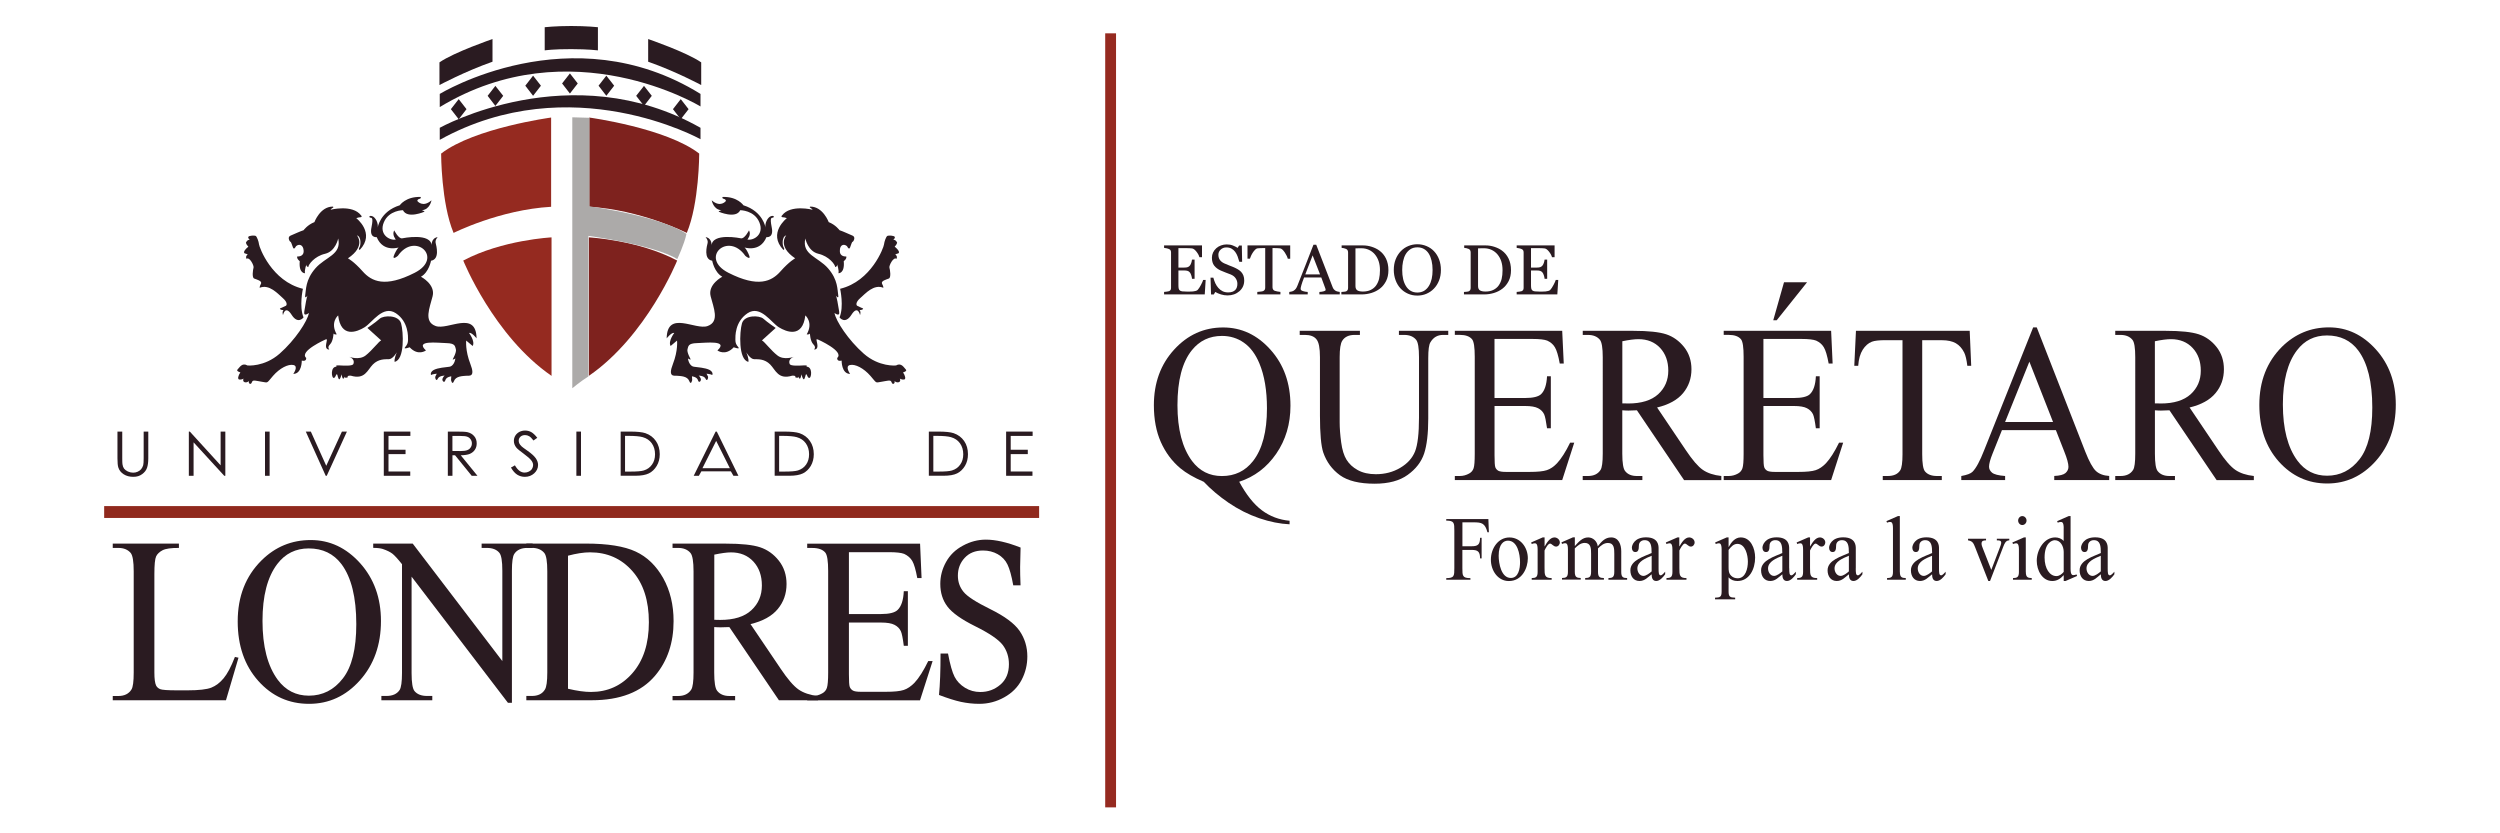 <?xml version="1.0" encoding="utf-8"?>
<!-- Generator: Adobe Illustrator 28.1.0, SVG Export Plug-In . SVG Version: 6.00 Build 0)  -->
<svg version="1.1" id="Layer_1" xmlns="http://www.w3.org/2000/svg" xmlns:xlink="http://www.w3.org/1999/xlink" x="0px" y="0px"
	 viewBox="0 0 600 200" style="enable-background:new 0 0 600 200;" xml:space="preserve">
<style type="text/css">
	.st0{fill:#952A20;}
	.st1{fill:#7E221E;}
	.st2{fill:#ACAAA9;}
	.st3{fill:#2A1B21;}
	.st4{fill:#90291D;}
</style>
<g>
	<g>
		<path class="st0" d="M105.87,36.86c0,0,0,11.94,2.99,19.04c0,0,11.04-5.56,23.41-6.27V28.21
			C132.27,28.21,113.82,30.71,105.87,36.86z"/>
		<path class="st0" d="M111.18,62.53c0,0,7.28,18.1,21.19,27.68V56.97C132.37,56.97,120.56,57.56,111.18,62.53z"/>
		<path class="st1" d="M167.81,36.86c0,0,0,11.94-2.98,19.04c0,0-11.04-5.56-23.41-6.27V28.21
			C141.42,28.21,159.86,30.71,167.81,36.86z"/>
		<path class="st1" d="M162.52,62.53c0,0-7.29,18.1-21.2,27.68V56.97C141.31,56.97,153.13,57.56,162.52,62.53z"/>
		<path class="st2" d="M137.35,28.15v65.03c0,0,1.99-1.66,3.87-2.84V56.61c0,0,15.68,2.12,21.32,5.57c0,0,1.66-3.45,2.21-6.04
			c0,0-4.53-3.78-23.29-6.63V28.27L137.35,28.15z"/>
		<path class="st3" d="M105.47,14.97v5.44c0,0,6.04-3.24,12.73-5.6V9.37C118.2,9.37,109,12.52,105.47,14.97z"/>
		<path class="st3" d="M168.29,14.97v5.44c0,0-6.03-3.24-12.73-5.6V9.37C155.56,9.37,164.76,12.52,168.29,14.97z"/>
		<path class="st3" d="M143.5,12.09c0,0-2.22-0.29-6.4-0.3c-4.18-0.02-6.37,0.3-6.37,0.3V6.53c0,0,2.6-0.29,6.37-0.29
			c3.76,0,6.4,0.29,6.4,0.29V12.09z"/>
		<path class="st3" d="M105.54,25.7v-3.16c0,0,31.51-19.25,62.58,0v3.01C168.12,25.54,137.05,6.61,105.54,25.7z"/>
		<path class="st3" d="M105.54,33.56v-2.89c0,0,31.51-17.57,62.58,0v2.74C168.12,33.41,137.05,16.11,105.54,33.56z"/>
		<polygon class="st3" points="118.89,20.61 117.03,23 118.89,25.42 120.77,23 		"/>
		<polygon class="st3" points="127.94,18.16 126.07,20.57 127.94,22.99 129.82,20.57 		"/>
		<polygon class="st3" points="136.78,17.62 134.9,20.03 136.78,22.45 138.66,20.03 		"/>
		<polygon class="st3" points="110.09,23.79 108.21,26.2 110.09,28.62 111.96,26.2 		"/>
		<polygon class="st3" points="154.56,20.61 156.43,23 154.56,25.42 152.68,23 		"/>
		<polygon class="st3" points="145.52,18.16 147.4,20.57 145.52,22.99 143.65,20.57 		"/>
		<polygon class="st3" points="163.38,23.79 165.26,26.2 163.38,28.62 161.51,26.2 		"/>
		<g>
			<path class="st3" d="M28.22,103.58h1.12v6.4c0,0.77,0.02,1.24,0.05,1.42c0.05,0.42,0.18,0.77,0.38,1.06
				c0.2,0.26,0.51,0.5,0.92,0.7c0.43,0.19,0.85,0.28,1.27,0.28c0.37,0,0.73-0.07,1.06-0.22c0.34-0.15,0.62-0.35,0.85-0.61
				c0.22-0.28,0.39-0.59,0.5-0.97c0.07-0.27,0.11-0.82,0.11-1.66v-6.4h1.11v6.4c0,0.94-0.1,1.71-0.3,2.29
				c-0.2,0.59-0.58,1.09-1.17,1.52c-0.58,0.44-1.28,0.65-2.12,0.65c-0.9,0-1.67-0.2-2.31-0.61c-0.64-0.41-1.08-0.95-1.29-1.63
				c-0.14-0.41-0.21-1.15-0.21-2.23V103.58z"/>
			<path class="st3" d="M45.32,114.19v-10.61h0.24l7.39,8.1v-8.1h1.13v10.61h-0.26l-7.36-8.03v8.03H45.32z"/>
			<path class="st3" d="M63.6,103.58h1.11v10.61H63.6V103.58z"/>
			<path class="st3" d="M73.39,103.58h1.21l3.7,8.21l3.76-8.21h1.2l-4.84,10.61h-0.25L73.39,103.58z"/>
			<path class="st3" d="M92.11,103.58h6.38v1.04h-5.25v3.32h4.09v1.05h-4.09v4.17h5.22v1.03h-6.35V103.58z"/>
			<path class="st3" d="M107.46,103.58h2.21c1.23,0,2.07,0.04,2.51,0.14c0.67,0.16,1.2,0.46,1.61,0.94
				c0.41,0.46,0.62,1.05,0.62,1.75c0,0.57-0.13,1.08-0.43,1.52c-0.27,0.43-0.69,0.76-1.22,1c-0.52,0.21-1.25,0.32-2.18,0.34
				l4.01,4.92h-1.38l-3.99-4.92h-0.63v4.92h-1.11V103.58z M108.58,104.62v3.61l1.9,0.02c0.74,0,1.29-0.07,1.65-0.21
				c0.35-0.13,0.63-0.34,0.82-0.64c0.21-0.3,0.3-0.62,0.3-1c0-0.35-0.1-0.67-0.3-0.96c-0.2-0.29-0.46-0.5-0.79-0.62
				c-0.33-0.13-0.87-0.19-1.64-0.19H108.58z"/>
			<path class="st3" d="M122.63,112.21l0.95-0.53c0.67,1.16,1.43,1.74,2.32,1.74c0.37,0,0.72-0.08,1.05-0.25
				c0.32-0.16,0.58-0.39,0.74-0.66c0.17-0.29,0.26-0.57,0.26-0.89c0-0.35-0.13-0.7-0.38-1.05c-0.35-0.47-0.99-1.03-1.91-1.7
				c-0.93-0.67-1.5-1.15-1.74-1.45c-0.4-0.49-0.59-1.03-0.59-1.61c0-0.46,0.12-0.88,0.35-1.26c0.24-0.38,0.57-0.68,0.98-0.9
				c0.42-0.21,0.88-0.32,1.37-0.32c0.53,0,1.01,0.12,1.47,0.37c0.45,0.25,0.93,0.71,1.45,1.37l-0.91,0.65
				c-0.41-0.54-0.77-0.88-1.06-1.04c-0.29-0.17-0.62-0.26-0.97-0.26c-0.44,0-0.81,0.13-1.09,0.38c-0.28,0.26-0.43,0.59-0.43,0.96
				c0,0.23,0.05,0.44,0.15,0.67c0.11,0.22,0.29,0.45,0.56,0.71c0.14,0.14,0.62,0.49,1.43,1.06c0.96,0.67,1.61,1.28,1.98,1.81
				c0.35,0.52,0.53,1.05,0.53,1.58c0,0.77-0.32,1.44-0.92,2c-0.62,0.56-1.37,0.85-2.24,0.85c-0.67,0-1.28-0.17-1.83-0.51
				C123.6,113.59,123.09,113.02,122.63,112.21z"/>
			<path class="st3" d="M138.33,103.58h1.11v10.61h-1.11V103.58z"/>
			<path class="st3" d="M148.96,114.19v-10.61h2.31c1.66,0,2.87,0.13,3.62,0.38c1.08,0.37,1.92,1,2.53,1.89
				c0.61,0.88,0.92,1.94,0.92,3.16c0,1.06-0.24,2-0.73,2.81c-0.48,0.8-1.1,1.4-1.88,1.79c-0.77,0.38-1.85,0.57-3.23,0.57H148.96z
				 M150.02,113.18h1.29c1.53,0,2.61-0.09,3.2-0.27c0.85-0.26,1.5-0.73,1.98-1.42c0.48-0.67,0.72-1.49,0.72-2.47
				c0-1.01-0.26-1.89-0.78-2.62c-0.51-0.72-1.24-1.22-2.17-1.48c-0.7-0.2-1.85-0.31-3.45-0.31h-0.8V113.18z"/>
			<path class="st3" d="M172.03,103.58l5.19,10.61h-1.2l-0.61-1.07h-7.08l-0.6,1.07h-1.24l5.26-10.61H172.03z M171.88,105.81
				l-3.29,6.55h6.57L171.88,105.81z"/>
			<path class="st3" d="M185.92,114.19v-10.61h2.32c1.65,0,2.87,0.13,3.63,0.38c1.07,0.37,1.92,1,2.52,1.89
				c0.61,0.88,0.92,1.94,0.92,3.16c0,1.06-0.25,2-0.72,2.81c-0.48,0.8-1.11,1.4-1.88,1.79c-0.78,0.38-1.85,0.57-3.24,0.57H185.92z
				 M186.99,113.18h1.28c1.54,0,2.61-0.09,3.22-0.27c0.83-0.26,1.5-0.73,1.98-1.42c0.47-0.67,0.71-1.49,0.71-2.47
				c0-1.01-0.26-1.89-0.78-2.62c-0.52-0.72-1.24-1.22-2.18-1.48c-0.69-0.2-1.84-0.31-3.45-0.31h-0.78V113.18z"/>
			<path class="st3" d="M222.92,114.19v-10.61h2.31c1.67,0,2.88,0.13,3.64,0.38c1.07,0.37,1.92,1,2.53,1.89
				c0.61,0.88,0.91,1.94,0.91,3.16c0,1.06-0.24,2-0.72,2.81c-0.49,0.8-1.1,1.4-1.88,1.79c-0.77,0.38-1.84,0.57-3.24,0.57H222.92z
				 M223.99,113.18h1.29c1.54,0,2.6-0.09,3.2-0.27c0.85-0.26,1.5-0.73,1.98-1.42c0.48-0.67,0.72-1.49,0.72-2.47
				c0-1.01-0.26-1.89-0.78-2.62c-0.52-0.72-1.24-1.22-2.17-1.48c-0.69-0.2-1.85-0.31-3.45-0.31h-0.78V113.18z"/>
			<path class="st3" d="M241.46,103.58h6.37v1.04h-5.26v3.32h4.1v1.05h-4.1v4.17h5.22v1.03h-6.32V103.58z"/>
		</g>
		<g>
			<g>
				<path class="st3" d="M56.38,157.66l0.86,0.19l-3.01,10.22H27.06v-1.03h1.32c1.47,0,2.53-0.52,3.17-1.56
					c0.36-0.57,0.54-1.93,0.54-4.07v-24.29c0-2.34-0.24-3.81-0.72-4.4c-0.67-0.81-1.66-1.22-2.99-1.22h-1.32v-1.03h15.88v1.03
					c-1.87-0.01-3.18,0.17-3.93,0.56c-0.74,0.39-1.26,0.88-1.54,1.47c-0.28,0.59-0.42,2.02-0.42,4.24v23.6
					c0,1.54,0.14,2.59,0.42,3.17c0.2,0.38,0.52,0.66,0.96,0.85c0.43,0.19,1.78,0.29,4.04,0.29h2.55c2.7,0,4.59-0.22,5.68-0.64
					c1.1-0.43,2.08-1.18,2.97-2.25C54.58,161.7,55.48,159.99,56.38,157.66z"/>
				<path class="st3" d="M74.58,129.61c4.57,0,8.51,1.85,11.85,5.55c3.33,3.72,5,8.34,5,13.88c0,5.71-1.68,10.45-5.04,14.23
					c-3.37,3.77-7.44,5.65-12.22,5.65c-4.84,0-8.9-1.83-12.18-5.5c-3.29-3.69-4.94-8.45-4.94-14.28c0-5.98,1.9-10.85,5.7-14.63
					C66.05,131.24,69.99,129.61,74.58,129.61z M74.1,131.62c-3.14,0-5.66,1.25-7.56,3.75c-2.36,3.11-3.54,7.66-3.54,13.64
					c0,6.12,1.22,10.85,3.68,14.17c1.88,2.51,4.36,3.78,7.45,3.78c3.29,0,6.02-1.37,8.16-4.14c2.15-2.75,3.22-7.09,3.22-13.03
					c0-6.43-1.19-11.22-3.55-14.39C80.05,132.88,77.44,131.62,74.1,131.62z"/>
				<path class="st3" d="M89.58,130.46h9.47l21.51,28.2v-21.69c0-2.3-0.24-3.74-0.72-4.3c-0.63-0.77-1.64-1.17-3.02-1.17h-1.23
					v-1.03h12.24v1.03h-1.24c-1.49,0-2.54,0.48-3.17,1.45c-0.37,0.58-0.56,1.92-0.56,4.02v31.71h-0.95l-23.13-30.28v23.15
					c0,2.31,0.24,3.75,0.71,4.32c0.64,0.77,1.66,1.16,3.01,1.16h1.25v1.03H91.53v-1.03h1.2c1.51,0,2.56-0.49,3.19-1.45
					c0.36-0.59,0.56-1.93,0.56-4.04v-26.13c-1.01-1.28-1.79-2.12-2.31-2.53c-0.53-0.4-1.3-0.79-2.32-1.13
					c-0.5-0.16-1.25-0.26-2.28-0.26V130.46z"/>
				<path class="st3" d="M126.32,168.06v-1.03h1.32c1.48,0,2.52-0.51,3.14-1.54c0.38-0.59,0.57-1.97,0.57-4.09v-24.29
					c0-2.34-0.24-3.81-0.72-4.4c-0.67-0.81-1.67-1.22-2.99-1.22h-1.32v-1.03h14.29c5.23,0,9.22,0.64,11.96,1.92
					c2.74,1.27,4.92,3.4,6.6,6.37c1.66,2.98,2.49,6.42,2.49,10.31c0,5.23-1.47,9.6-4.45,13.12c-3.32,3.92-8.4,5.88-15.2,5.88H126.32
					z M136.32,165.3c2.19,0.52,4.01,0.77,5.5,0.77c4.01,0,7.32-1.5,9.95-4.5c2.64-3.02,3.96-7.09,3.96-12.24
					c0-5.19-1.32-9.28-3.96-12.27c-2.64-3-6.03-4.5-10.16-4.5c-1.53,0-3.31,0.28-5.29,0.81V165.3z"/>
				<path class="st3" d="M196.33,168.06h-9.39l-11.9-17.56c-0.86,0.02-1.57,0.06-2.12,0.06c-0.22,0-0.46-0.01-0.72-0.02
					c-0.25-0.01-0.52-0.03-0.79-0.04v10.91c0,2.36,0.24,3.83,0.72,4.4c0.65,0.82,1.63,1.23,2.93,1.23h1.37v1.03h-15.02v-1.03h1.32
					c1.47,0,2.54-0.52,3.18-1.56c0.35-0.57,0.54-1.93,0.54-4.07v-24.29c0-2.35-0.25-3.83-0.73-4.4c-0.67-0.81-1.67-1.22-2.99-1.22
					h-1.32v-1.03h12.78c3.72,0,6.47,0.29,8.25,0.88c1.76,0.59,3.26,1.66,4.49,3.22c1.23,1.57,1.84,3.43,1.84,5.59
					c0,2.31-0.7,4.32-2.11,6.01c-1.41,1.7-3.59,2.91-6.54,3.61l7.27,10.76c1.66,2.47,3.08,4.12,4.28,4.95
					c1.19,0.82,2.74,1.33,4.66,1.56V168.06z M171.42,148.75c0.32,0,0.61,0.02,0.85,0.02c0.24,0.01,0.43,0.01,0.58,0.01
					c3.31,0,5.8-0.77,7.48-2.33c1.68-1.55,2.52-3.54,2.52-5.94c0-2.35-0.68-4.26-2.02-5.72c-1.36-1.48-3.16-2.22-5.39-2.22
					c-0.99,0-2.33,0.19-4.01,0.54V148.75z"/>
				<path class="st3" d="M203.74,132.51v14.86h7.69c1.99,0,3.33-0.33,3.99-0.98c0.9-0.85,1.39-2.35,1.49-4.51h0.98v13.11h-0.98
					c-0.23-1.82-0.47-3-0.71-3.51c-0.3-0.64-0.81-1.16-1.52-1.52c-0.71-0.37-1.79-0.55-3.25-0.55h-7.69v12.4
					c0,1.66,0.06,2.69,0.2,3.04c0.14,0.36,0.38,0.65,0.72,0.86c0.35,0.22,1.01,0.32,1.97,0.32h5.96c1.98,0,3.42-0.14,4.31-0.44
					c0.9-0.29,1.77-0.89,2.6-1.75c1.07-1.15,2.16-2.88,3.28-5.19h1.05l-3.03,9.43h-27.07v-1.03h1.24c0.83,0,1.62-0.22,2.36-0.64
					c0.56-0.3,0.94-0.75,1.13-1.34c0.2-0.6,0.3-1.81,0.3-3.65v-24.39c0-2.38-0.23-3.85-0.69-4.41c-0.61-0.73-1.65-1.11-3.1-1.11
					h-1.24v-1.03h27.09l0.36,8.26h-1.03c-0.37-1.99-0.76-3.36-1.2-4.11c-0.44-0.74-1.09-1.3-1.95-1.7
					c-0.69-0.27-1.91-0.41-3.64-0.41H203.74z"/>
			</g>
			<g>
				<path class="st3" d="M244.93,140.48h-1.75c-0.41-2.29-0.87-3.94-1.38-4.99c-0.51-1.06-1.29-1.87-2.34-2.48
					c-1.05-0.59-2.23-0.89-3.53-0.89c-1.84,0-3.31,0.58-4.4,1.76c-1.09,1.17-1.64,2.59-1.64,4.27c0,1.48,0.44,2.76,1.34,3.87
					c0.87,1.11,3.03,2.5,6.47,4.19c3.44,1.7,5.78,3.43,7.02,5.23c1.23,1.81,1.84,3.84,1.84,6.1c0,2.02-0.46,3.9-1.38,5.65
					c-0.92,1.75-2.31,3.14-4.17,4.17c-1.86,1.04-3.85,1.56-5.98,1.56c-1.47,0-2.93-0.16-4.4-0.47c-1.46-0.32-3.21-0.88-5.27-1.66
					c0.24-2.49,0.37-5.82,0.37-9.95h1.79c0.5,2.67,1.03,4.52,1.58,5.59c0.55,1.06,1.39,1.95,2.5,2.63c1.11,0.68,2.33,1.02,3.67,1.02
					c1.83,0,3.43-0.58,4.81-1.76c1.38-1.18,2.06-2.82,2.06-4.93c0-1.72-0.49-3.26-1.48-4.59c-1.01-1.31-3.19-2.8-6.55-4.47
					c-3.36-1.66-5.6-3.25-6.75-4.79c-1.13-1.5-1.69-3.31-1.69-5.4c0-1.85,0.45-3.58,1.37-5.24c0.92-1.67,2.26-2.99,4.05-3.94
					c1.77-0.97,3.61-1.45,5.52-1.45c2.31,0,5.08,0.62,8.33,1.9c-0.08,2.59-0.11,4.15-0.11,4.68
					C244.82,137.18,244.86,138.63,244.93,140.48z"/>
			</g>
		</g>
		<rect x="25" y="121.46" class="st4" width="224.39" height="2.85"/>
		<g>
			<path class="st3" d="M59.93,57.56c0,0-0.48-0.4-0.33-0.71c0.15-0.32,1.47-0.39,1.76-0.24c0.29,0.16,0.74,1.34,0.81,2.06
				c0.08,0.7,3.02,8.83,10.53,10.64c0,0-0.95,4.26,0.15,6.87c0,0-1.33,1.8-2.87-0.64c-1.55-2.44-2.06,0.08-2.06,0.08
				s-0.29-0.86,0.15-1.19c0,0-0.89,0.01-0.89-0.39c0,0,1.1-0.47,1.41-0.64c0.29-0.15,0.44-0.86-0.74-1.88
				c-1.18-1.03-3.25-3.4-5.53-2.45c0,0-0.07-0.24,0.3-0.95c0.38-0.71-1.03-1.03-1.62-1.27c-0.58-0.23-0.29-2.13-0.15-2.61
				c0.15-0.47-0.95-2.68-1.69-2.12c0,0-0.36-0.63,0.3-1.03c0,0-0.44-0.25-0.66-0.25c0,0-0.88-0.23,0.81-1.65
				c0,0-0.52-0.48-0.59-0.94C59.01,58.27,59.31,57.48,59.93,57.56z"/>
			<path class="st3" d="M88.17,78.71c0,0,1.98-1.34,2.94-2.21c0.96-0.86,4.56-0.95,5.15,1.11c0.59,2.05,0.89,8.76-1.55,9.23
				c0,0-0.21-0.55,0.53-2.29c0,0-0.95,1.66-1.92,1.66c-0.95,0-2.5-0.08-3.83,1.26c-1.32,1.34-1.91,3.72-5.3,2.69
				c0,0-0.96-0.09-0.73,0.39c0,0-0.74,0.32-0.74-0.16c0,0-0.44,1.42-0.73-0.55c0,0-0.45,1.73-0.74,1.03
				c-0.3-0.71-0.23-1.03-0.44-1.03c-0.24,0-0.24,0.86-0.75,0.86c-0.5,0-0.81-2.76,0.75-2.69c0,0-0.59-0.39,0.66-0.31
				c1.25,0.08,3.1,0.15,3.32-0.31c0.22-0.48,0.22-1.27-0.95-1.74c0,0,2.35,0.87,3.89-0.32c1.54-1.18,3.17-3.39,3.75-3.63
				L88.17,78.71z"/>
			<path class="st3" d="M71.03,59.1c0,0-0.44,1.01-0.72,0.29c-0.28-0.7-0.44-1.36-0.6-1.36s-0.83-1.11,0-1.47
				c0.82-0.35,2.37-1.06,3.15-1.31c0,0,0.94-1.3,2.6-1.94c0,0,1.37-3.73,4.41-3.73c0,0,0.34,0.11,0,0.29
				c-0.33,0.17-0.55,0.47-0.55,0.47s5.31-1.36,7.34,1.36c0,0,0.55,0.47-0.5,0.47l-0.66,0.18c0,0,4.69,3.6,0.83,7.64
				c0,0-0.39-0.12-0.06-0.61c0.33-0.47,0.49-2.59-0.61-2.89c0,0,2.27,2.54-2.16,5.51c0,0,1.39,0.7,3.54,3.13
				c2.16,2.43,5.36,3.96,12.47,0.35c7.13-3.61,0.06-9.99-4.02-4.08c0,0-1.66,1.41-0.78-0.48c0.9-1.89,1.22-1.6,1.22-1.6
				s-3.92,1.48-5.52-2.41c0,0-1.82,0.29-1.25-2.36c0.54-2.67-0.07-2.19-0.34-2.32c-0.27-0.11-0.27-0.59,0.5-0.35
				c0.77,0.23,1.54,1.66,1.32,2.77c0,0,0.55-3.9,5.3-5.38c0,0,1.44-2.12,4.98-2c0,0,0.32,0.29-0.28,0.47
				c-0.61,0.17-0.45,0.53-0.45,0.53s1.27,1.65,3.37-0.19c0,0-0.38,2.25-2.32,2.37c0,0,0.61,0.17,0.66,0.35c0,0-4.13,1.83-5.19-0.35
				c0,0-3.37,0-4.58,2.9c-1.22,2.89,1.33,4.44,2.87,4.14c0,0-0.99-1.12-0.39-2.2c0,0,1.05,2.09,1.93,1.91c0,0,7.07-1.48,7.07,1.88
				c0,0-0.28-1.88,1.44-2.18c0,0-0.67,0.7-0.49,1.41c0.17,0.71,1.05,3.91-1.11,4.27c0,0-0.5,2.77-2.42,3.84c0,0,3.53,1.82,2.8,4.67
				c-0.71,2.84-2.2,6.1,0.73,7.16c2.92,1.07,9.71-3.9,9.82,2.96c0,0-1.15-1.49-1.82-1.31c0,0,1.54,2.02,0.88,3.14
				c0,0-1.32-1.12-1.55-1.3c0,0-0.27,2.35,1,5.62c1.27,3.25-0.28,2.77-1.05,2.83c-0.77,0.07-2.43,0.07-2.87,1.24
				c-0.45,1.19-0.72-0.23-0.72-0.23l0.06-0.88c0,0-1.22,0.12-1.43,0.95c-0.23,0.82-0.88,0.11-0.67-0.41c0.22-0.53,0.5-0.71,0.5-0.71
				s-1.33,0-1.66,0.77c-0.32,0.77-0.72-0.23-0.55-0.59c0.17-0.35,0.33-0.64,0.33-0.64s-1.11,0.11-1.27,0.29
				c-0.17,0.17-0.44-0.65,0.55-1.19c1-0.53,2.92-0.65,3.76-0.77c0.82-0.11,1.32-1.12,1.43-2c0,0-0.44,0.35-0.66,0.23
				c0,0,0.99-1.72,0.77-2.43c-0.22-0.71-0.11-1.42-2.26-1.47c-2.16-0.06-7.67-0.77-4.92,1.76c0,0-1.87,1.43-3.91-0.76
				c0,0-1.6,0.59-1.1,0c0.49-0.59,0.71-1,0.71-1.78c0-0.77,0.16-4.32-2.92-6.39c-3.1-2.06-5.68,2.26-7.51,3.37
				c-1.82,1.13-5.69,2.67-6.34-2.85c0,0-2,1.66-0.34,4.56c0,0-0.61,0.11-0.77-0.23c0,0-0.06,1.83-0.83,2.61
				c-0.78,0.77-0.17,1.24-0.17,1.24s-1.05,0.17-0.77-1.3c0.27-1.47,0.27-1.06-0.11-1.12c0,0-6.46,2.85-4.69,4.44
				c0,0,0.17,0.94-1.05,0.65c0,0,0.05,3.19-2.04,3.19c0,0,1.32-1.83,0.05-2.13c-1.27-0.29-3.32,0.77-4.91,2.6
				c-1.6,1.84-1.1,1.67-2.66,1.42c-1.54-0.23-2.2-0.58-2.42,0.12c-0.22,0.71-0.89,0.35-0.72-0.3c0,0-0.39,0.43-0.94,0.3
				c-0.55-0.12-0.45-0.7-0.34-0.88c0,0-0.43,0.29-0.98,0.23c-0.56-0.05-0.28-1.01,0.22-1.72c0,0-1.1-0.29-0.67-0.71
				c0.45-0.41,1.05-1.72,2.38-0.95c0,0,4.02,0.41,7.72-2.84c3.7-3.25,6.69-7.81,7.02-9.77c0,0-1.38,1.12-1.1-0.41
				c0.27-1.54,0.54-3.55,0.82-3.79c0,0-0.82,1.07-0.6-0.11c0.22-1.18,0-3.6,2.43-6.39c2.43-2.79,6.36-3.25,5.48-7.17
				c0,0-0.62,3.09-3.15,3.67c-2.54,0.59-4.03,2.6-4.03,3.2c0,0-0.61-0.17-0.44-0.71c0,0-0.54,1.54-0.34,2.18c0,0-1.54,0.12-1.27-2.9
				c0,0-0.76-0.53-0.61-1.13c0,0,1.61,0.18,1.55-1.36C72.8,58.69,71.75,58.45,71.03,59.1z"/>
		</g>
		<g>
			<path class="st3" d="M214.4,57.56c0,0,0.48-0.4,0.34-0.71c-0.15-0.32-1.48-0.39-1.77-0.24c-0.3,0.16-0.73,1.34-0.81,2.06
				c-0.06,0.7-3.02,8.83-10.53,10.64c0,0,0.96,4.26-0.14,6.87c0,0,1.32,1.8,2.86-0.64c1.55-2.44,2.06,0.08,2.06,0.08
				s0.3-0.86-0.15-1.19c0,0,0.89,0.01,0.89-0.39c0,0-1.1-0.47-1.4-0.64c-0.29-0.15-0.44-0.86,0.73-1.88
				c1.18-1.03,3.24-3.4,5.52-2.45c0,0,0.08-0.24-0.3-0.95c-0.36-0.71,1.03-1.03,1.62-1.27c0.59-0.23,0.29-2.13,0.14-2.61
				c-0.14-0.47,0.96-2.68,1.7-2.12c0,0,0.36-0.63-0.3-1.03c0,0,0.45-0.25,0.66-0.25c0,0,0.9-0.23-0.8-1.65c0,0,0.51-0.48,0.59-0.94
				C215.33,58.27,215.02,57.48,214.4,57.56z"/>
			<path class="st3" d="M186.16,78.71c0,0-1.97-1.34-2.94-2.21c-0.96-0.86-4.57-0.95-5.15,1.11c-0.59,2.05-0.89,8.76,1.54,9.23
				c0,0,0.23-0.55-0.51-2.29c0,0,0.96,1.66,1.91,1.66c0.96,0,2.5-0.08,3.83,1.26c1.32,1.34,1.91,3.72,5.29,2.69
				c0,0,0.96-0.09,0.74,0.39c0,0,0.74,0.32,0.74-0.16c0,0,0.43,1.42,0.73-0.55c0,0,0.44,1.73,0.74,1.03
				c0.3-0.71,0.22-1.03,0.44-1.03c0.21,0,0.21,0.86,0.73,0.86c0.52,0,0.82-2.76-0.73-2.69c0,0,0.59-0.39-0.66-0.31
				c-1.25,0.08-3.1,0.15-3.32-0.31c-0.22-0.48-0.22-1.27,0.96-1.74c0,0-2.35,0.87-3.89-0.32c-1.56-1.18-3.17-3.39-3.75-3.63
				L186.16,78.71z"/>
			<path class="st3" d="M203.3,59.1c0,0,0.44,1.01,0.72,0.29c0.27-0.7,0.44-1.36,0.61-1.36c0.16,0,0.83-1.11,0-1.47
				c-0.83-0.35-2.37-1.06-3.14-1.31c0,0-0.94-1.3-2.6-1.94c0,0-1.37-3.73-4.41-3.73c0,0-0.34,0.11,0,0.29
				c0.33,0.17,0.55,0.47,0.55,0.47s-5.3-1.36-7.34,1.36c0,0-0.55,0.47,0.5,0.47l0.66,0.18c0,0-4.69,3.6-0.82,7.64
				c0,0,0.38-0.12,0.05-0.61c-0.32-0.47-0.49-2.59,0.62-2.89c0,0-2.27,2.54,2.14,5.51c0,0-1.37,0.7-3.52,3.13
				c-2.15,2.43-5.36,3.96-12.48,0.35c-7.12-3.61-0.06-9.99,4.03-4.08c0,0,1.66,1.41,0.77-0.48c-0.87-1.89-1.22-1.6-1.22-1.6
				s3.93,1.48,5.53-2.41c0,0,1.82,0.29,1.26-2.36c-0.54-2.67,0.06-2.19,0.33-2.32c0.28-0.11,0.28-0.59-0.49-0.35
				c-0.78,0.23-1.55,1.66-1.32,2.77c0,0-0.56-3.9-5.31-5.38c0,0-1.42-2.12-4.97-2c0,0-0.32,0.29,0.29,0.47
				c0.6,0.17,0.45,0.53,0.45,0.53s-1.28,1.65-3.38-0.19c0,0,0.39,2.25,2.32,2.37c0,0-0.6,0.17-0.67,0.35c0,0,4.15,1.83,5.2-0.35
				c0,0,3.37,0,4.58,2.9c1.22,2.89-1.33,4.44-2.87,4.14c0,0,1-1.12,0.39-2.2c0,0-1.05,2.09-1.93,1.91c0,0-7.07-1.48-7.07,1.88
				c0,0,0.27-1.88-1.43-2.18c0,0,0.66,0.7,0.5,1.41c-0.17,0.71-1.05,3.91,1.1,4.27c0,0,0.49,2.77,2.42,3.84c0,0-3.52,1.82-2.8,4.67
				c0.72,2.84,2.21,6.1-0.72,7.16c-2.92,1.07-9.72-3.9-9.83,2.96c0,0,1.16-1.49,1.83-1.31c0,0-1.55,2.02-0.88,3.14
				c0,0,1.32-1.12,1.54-1.3c0,0,0.28,2.35-0.99,5.62c-1.27,3.25,0.27,2.77,1.04,2.83c0.78,0.07,2.43,0.07,2.87,1.24
				c0.45,1.19,0.72-0.23,0.72-0.23l-0.06-0.88c0,0,1.22,0.12,1.45,0.95c0.22,0.82,0.87,0.11,0.66-0.41
				c-0.22-0.53-0.49-0.71-0.49-0.71s1.33,0,1.66,0.77c0.33,0.77,0.72-0.23,0.55-0.59c-0.17-0.35-0.33-0.64-0.33-0.64
				s1.11,0.11,1.27,0.29c0.17,0.17,0.45-0.65-0.54-1.19c-1-0.53-2.94-0.65-3.76-0.77c-0.83-0.11-1.33-1.12-1.43-2
				c0,0,0.44,0.35,0.66,0.23c0,0-0.99-1.72-0.77-2.43c0.22-0.71,0.11-1.42,2.27-1.47c2.15-0.06,7.67-0.77,4.91,1.76
				c0,0,1.88,1.43,3.92-0.76c0,0,1.6,0.59,1.11,0c-0.5-0.59-0.72-1-0.72-1.78c0-0.77-0.16-4.32,2.92-6.39
				c3.1-2.06,5.69,2.26,7.52,3.37c1.82,1.13,5.69,2.67,6.35-2.85c0,0,1.99,1.66,0.33,4.56c0,0,0.6,0.11,0.77-0.23
				c0,0,0.05,1.83,0.82,2.61c0.78,0.77,0.17,1.24,0.17,1.24s1.05,0.17,0.78-1.3c-0.28-1.47-0.28-1.06,0.1-1.12
				c0,0,6.46,2.85,4.69,4.44c0,0-0.17,0.94,1.05,0.65c0,0-0.06,3.19,2.04,3.19c0,0-1.32-1.83-0.04-2.13
				c1.27-0.29,3.31,0.77,4.91,2.6c1.6,1.84,1.1,1.67,2.65,1.42c1.54-0.23,2.21-0.58,2.43,0.12c0.21,0.71,0.89,0.35,0.71-0.3
				c0,0,0.39,0.43,0.95,0.3c0.55-0.12,0.44-0.7,0.32-0.88c0,0,0.44,0.29,1,0.23c0.54-0.05,0.27-1.01-0.23-1.72
				c0,0,1.11-0.29,0.66-0.71c-0.43-0.41-1.05-1.72-2.36-0.95c0,0-4.04,0.41-7.73-2.84c-3.7-3.25-6.68-7.81-7.02-9.77
				c0,0,1.38,1.12,1.11-0.41c-0.27-1.54-0.55-3.55-0.83-3.79c0,0,0.83,1.07,0.61-0.11c-0.22-1.18,0-3.6-2.43-6.39
				c-2.43-2.79-6.35-3.25-5.46-7.17c0,0,0.6,3.09,3.14,3.67c2.54,0.59,4.03,2.6,4.03,3.2c0,0,0.61-0.17,0.44-0.71
				c0,0,0.55,1.54,0.33,2.18c0,0,1.56,0.12,1.28-2.9c0,0,0.77-0.53,0.61-1.13c0,0-1.6,0.18-1.54-1.36
				C201.53,58.69,202.59,58.45,203.3,59.1z"/>
		</g>
		<g>
			<g>
				<path class="st3" d="M297.41,115.62c1.68,3.1,3.48,5.38,5.44,6.85c1.94,1.45,4.17,2.29,6.65,2.51v0.85
					c-2.28-0.1-4.7-0.58-7.29-1.46c-2.58-0.89-5.03-2.13-7.34-3.7c-2.3-1.57-4.29-3.27-5.97-5.04c-2.38-1.02-4.24-2.1-5.62-3.25
					c-2.02-1.7-3.57-3.8-4.68-6.29c-1.11-2.5-1.67-5.44-1.67-8.84c0-5.35,1.62-9.8,4.86-13.34c3.24-3.55,7.16-5.32,11.77-5.32
					c4.36,0,8.16,1.77,11.35,5.33c3.19,3.55,4.8,8.03,4.8,13.45c0,4.38-1.14,8.22-3.42,11.53
					C304.02,112.19,301.07,114.43,297.41,115.62 M293.27,80.62c-2.99,0-5.39,1.15-7.23,3.44c-2.3,2.86-3.45,7.26-3.45,13.18
					c0,5.79,1.17,10.26,3.5,13.4c1.81,2.41,4.2,3.61,7.17,3.61c3.1,0,5.59-1.19,7.48-3.61c2.22-2.86,3.33-7.07,3.33-12.63
					c0-4.28-0.6-7.88-1.82-10.8c-0.94-2.25-2.19-3.91-3.74-4.98C296.97,81.15,295.21,80.62,293.27,80.62"/>
				<path class="st3" d="M335.74,80.38V79.4h11.84v0.98h-1.25c-1.32,0-2.33,0.59-3.03,1.77c-0.35,0.55-0.52,1.81-0.52,3.81v14.53
					c0,3.6-0.34,6.39-0.99,8.37c-0.67,1.99-1.97,3.69-3.93,5.1c-1.94,1.42-4.6,2.13-7.95,2.13c-3.65,0-6.43-0.68-8.31-2.03
					c-1.89-1.37-3.23-3.19-4.02-5.47c-0.52-1.57-0.79-4.51-0.79-8.82V85.73c0-2.2-0.27-3.63-0.86-4.32
					c-0.56-0.69-1.48-1.03-2.74-1.03h-1.26V79.4h14.45v0.98h-1.28c-1.38,0-2.37,0.47-2.96,1.4c-0.41,0.63-0.62,1.96-0.62,3.96v15.64
					c0,1.39,0.12,2.98,0.36,4.77c0.24,1.8,0.67,3.19,1.29,4.19c0.63,1.01,1.52,1.85,2.7,2.49c1.17,0.65,2.63,0.98,4.33,0.98
					c2.18,0,4.15-0.51,5.87-1.54c1.73-1.02,2.9-2.33,3.54-3.92c0.63-1.6,0.95-4.31,0.95-8.1V85.73c0-2.22-0.23-3.63-0.69-4.18
					c-0.64-0.78-1.59-1.17-2.86-1.17H335.74z"/>
				<path class="st3" d="M358.68,81.35v14.17h7.35c1.9,0,3.18-0.31,3.83-0.92c0.85-0.82,1.32-2.24,1.43-4.29h0.91v12.47h-0.91
					c-0.24-1.74-0.47-2.86-0.7-3.36c-0.3-0.61-0.77-1.1-1.45-1.45c-0.68-0.35-1.71-0.53-3.1-0.53h-7.35v11.81
					c0,1.59,0.06,2.54,0.19,2.9c0.13,0.34,0.36,0.61,0.69,0.82c0.34,0.19,0.95,0.29,1.88,0.29h5.67c1.89,0,3.27-0.14,4.11-0.42
					c0.86-0.28,1.68-0.83,2.47-1.67c1.01-1.09,2.06-2.73,3.13-4.93h0.99l-2.89,8.98h-25.77v-0.98h1.19c0.8,0,1.53-0.2,2.24-0.59
					c0.53-0.29,0.89-0.7,1.08-1.28c0.19-0.55,0.27-1.71,0.27-3.46V85.63c0-2.26-0.21-3.67-0.64-4.2c-0.59-0.71-1.57-1.06-2.95-1.06
					h-1.19V79.4h25.77l0.37,7.85h-0.96c-0.34-1.9-0.74-3.19-1.15-3.88c-0.41-0.71-1.04-1.25-1.85-1.62c-0.67-0.26-1.82-0.4-3.48-0.4
					H358.68z"/>
				<path class="st3" d="M413.1,115.23h-8.92l-11.32-16.76c-0.84,0.04-1.52,0.07-2.05,0.07c-0.22,0-0.45,0-0.68-0.02
					c-0.26-0.01-0.5-0.02-0.78-0.05v10.41c0,2.27,0.24,3.66,0.7,4.2c0.63,0.79,1.56,1.16,2.81,1.16h1.31v0.98h-14.32v-0.98h1.25
					c1.41,0,2.42-0.49,3.04-1.47c0.34-0.54,0.52-1.84,0.52-3.89V85.74c0-2.26-0.24-3.66-0.69-4.2c-0.64-0.77-1.6-1.16-2.86-1.16
					h-1.25V79.4h12.18c3.55,0,6.17,0.28,7.85,0.83c1.68,0.56,3.1,1.58,4.29,3.06c1.18,1.49,1.77,3.28,1.77,5.33
					c0,2.21-0.68,4.12-2.01,5.73c-1.34,1.62-3.42,2.77-6.24,3.45l6.91,10.26c1.59,2.37,2.94,3.93,4.07,4.71
					c1.14,0.78,2.62,1.27,4.44,1.47V115.23z M389.35,96.81c0.32,0,0.58,0,0.82,0.01c0.24,0.01,0.41,0.02,0.57,0.02
					c3.19,0,5.6-0.75,7.23-2.23c1.61-1.48,2.42-3.37,2.42-5.65c0-2.23-0.66-4.06-1.96-5.46c-1.31-1.39-3.04-2.1-5.19-2.1
					c-0.95,0-2.25,0.16-3.88,0.5V96.81z"/>
				<path class="st3" d="M423.22,81.35v14.17h7.34c1.9,0,3.19-0.31,3.82-0.92c0.86-0.82,1.33-2.24,1.43-4.29h0.91v12.48h-0.91
					c-0.23-1.75-0.46-2.87-0.69-3.37c-0.3-0.61-0.78-1.1-1.46-1.45c-0.67-0.35-1.7-0.53-3.1-0.53h-7.34v11.81
					c0,1.59,0.07,2.56,0.2,2.9c0.12,0.34,0.35,0.61,0.69,0.82c0.33,0.19,0.96,0.29,1.88,0.29h5.66c1.89,0,3.26-0.14,4.11-0.42
					c0.86-0.28,1.68-0.84,2.48-1.67c1.01-1.09,2.06-2.73,3.13-4.93h0.99l-2.89,8.98h-25.78v-0.98h1.19c0.78,0,1.54-0.2,2.24-0.59
					c0.52-0.29,0.88-0.7,1.07-1.28c0.19-0.55,0.28-1.71,0.28-3.46V85.63c0-2.26-0.2-3.67-0.63-4.2c-0.59-0.71-1.58-1.06-2.96-1.06
					h-1.19V79.4h25.78l0.36,7.85h-0.95c-0.35-1.9-0.73-3.19-1.15-3.88c-0.41-0.71-1.04-1.25-1.85-1.62c-0.66-0.26-1.82-0.4-3.47-0.4
					H423.22z M433.69,67.75l-7.28,9.11h-0.83l2.58-9.11H433.69z"/>
				<path class="st3" d="M472.73,79.4l0.36,8.4h-0.93c-0.18-1.48-0.43-2.53-0.74-3.16c-0.51-1.02-1.18-1.78-2.03-2.27
					c-0.85-0.48-1.96-0.72-3.35-0.72h-4.71v27.37c0,2.2,0.22,3.58,0.67,4.12c0.62,0.74,1.58,1.1,2.88,1.1h1.15v0.98h-14.17v-0.98
					h1.18c1.42,0,2.42-0.44,3.01-1.36c0.36-0.56,0.55-1.85,0.55-3.87V81.64h-4.03c-1.56,0-2.67,0.12-3.32,0.37
					c-0.86,0.33-1.6,0.98-2.2,1.93c-0.6,0.95-0.97,2.24-1.08,3.85h-0.94l0.4-8.4H472.73z"/>
				<path class="st3" d="M493.41,103.23h-12.94l-2.26,5.65c-0.56,1.39-0.84,2.44-0.84,3.13c0,0.54,0.24,1.02,0.72,1.43
					c0.49,0.41,1.54,0.68,3.14,0.8v0.98h-10.52v-0.98c1.39-0.25,2.29-0.59,2.71-1.03c0.84-0.85,1.77-2.56,2.78-5.16l11.76-29.48
					h0.86l11.64,29.81c0.94,2.39,1.8,3.94,2.56,4.66c0.76,0.7,1.83,1.11,3.19,1.19v0.98h-13.19v-0.98c1.33-0.06,2.24-0.3,2.7-0.7
					c0.46-0.41,0.71-0.91,0.71-1.48c0-0.78-0.33-2-1-3.67L493.41,103.23z M492.73,101.28l-5.68-14.48l-5.83,14.48H492.73z"/>
				<path class="st3" d="M540.92,115.23h-8.93l-11.32-16.76c-0.84,0.04-1.52,0.07-2.05,0.07c-0.21,0-0.44,0-0.68-0.02
					c-0.25-0.01-0.5-0.02-0.76-0.05v10.41c0,2.27,0.22,3.66,0.68,4.2c0.63,0.79,1.57,1.16,2.82,1.16h1.31v0.98h-14.33v-0.98h1.25
					c1.42,0,2.43-0.49,3.04-1.47c0.35-0.54,0.51-1.84,0.51-3.89V85.74c0-2.26-0.22-3.66-0.69-4.2c-0.64-0.77-1.59-1.16-2.86-1.16
					h-1.25V79.4h12.18c3.55,0,6.17,0.28,7.85,0.83c1.69,0.56,3.12,1.58,4.29,3.06c1.18,1.49,1.76,3.28,1.76,5.33
					c0,2.21-0.67,4.12-2.01,5.73c-1.34,1.62-3.41,2.77-6.23,3.45l6.91,10.26c1.57,2.37,2.94,3.93,4.07,4.71
					c1.14,0.78,2.62,1.27,4.44,1.47V115.23z M517.17,96.81c0.31,0,0.58,0,0.81,0.01c0.23,0.01,0.42,0.02,0.57,0.02
					c3.19,0,5.59-0.75,7.22-2.23c1.61-1.48,2.42-3.37,2.42-5.65c0-2.23-0.65-4.06-1.97-5.46c-1.3-1.39-3.04-2.1-5.18-2.1
					c-0.95,0-2.25,0.16-3.87,0.5V96.81z"/>
				<path class="st3" d="M558.94,78.57c4.34,0,8.1,1.77,11.28,5.3c3.18,3.53,4.77,7.94,4.77,13.23c0,5.44-1.61,9.96-4.81,13.55
					c-3.21,3.58-7.09,5.39-11.65,5.39c-4.6,0-8.46-1.76-11.6-5.25c-3.13-3.51-4.69-8.04-4.69-13.62c0-5.69,1.82-10.32,5.42-13.93
					C550.82,80.14,554.57,78.57,558.94,78.57 M558.47,80.51c-2.99,0-5.39,1.18-7.2,3.57c-2.25,2.95-3.38,7.29-3.38,12.99
					c0,5.85,1.17,10.35,3.5,13.5c1.79,2.4,4.16,3.6,7.11,3.6c3.14,0,5.73-1.31,7.79-3.95c2.04-2.62,3.06-6.75,3.06-12.41
					c0-6.13-1.13-10.7-3.38-13.71C564.17,81.7,561.66,80.51,558.47,80.51"/>
				<path class="st3" d="M350.97,131.1h2.22c1.46,0,2.01-0.37,2.03-2.02h0.37v4.93h-0.37c-0.02-1.66-0.57-2.03-2.03-2.03h-2.22v4.36
					c0,1.85,0,2.41,1.93,2.41v0.39h-5.8v-0.39c1.94,0,1.94-0.55,1.94-2.41v-8.98c0-1.84,0-2.41-1.94-2.41v-0.38h10.11l0.12,3.18
					h-0.34c-0.58-2.17-1.36-2.39-3.27-2.39h-2.74V131.1z"/>
				<path class="st3" d="M366.68,133.99c0,2.26-1.32,5.46-4.56,5.46c-2.61,0-4.31-2.48-4.31-5.13c0-2.7,1.75-5.33,4.45-5.33
					C364.83,128.98,366.68,131.29,366.68,133.99 M359.68,133.38c0,1.88,0.63,5.33,2.91,5.33c1.86,0,2.22-2.26,2.22-3.79
					c0-1.91-0.61-5.16-2.9-5.16C360.9,129.75,359.68,130.55,359.68,133.38"/>
				<path class="st3" d="M370.7,131.1h0.05c0.44-0.79,1.23-2.12,2.32-2.12c0.6,0,1.29,0.49,1.29,1.21c0,0.51-0.4,0.99-0.9,0.99
					c-0.66,0-1-0.72-1.46-0.72c-0.48,0-1.13,1.24-1.31,1.66v4.13c0,1.78,0,2.49,1.71,2.49v0.39h-4.79v-0.39
					c0.95-0.03,1.42-0.18,1.42-1.47v-5.38c0-1.5-0.43-1.5-0.72-1.5c-0.22,0-0.49,0.09-0.69,0.18l-0.15-0.38l2.77-1.21h0.46V131.1z"
					/>
				<path class="st3" d="M377.94,131.08c0.91-0.99,1.8-2.1,3.22-2.1c1.15,0,2.16,0.91,2.3,2.14c0.91-1.15,1.75-2.14,3.21-2.14
					c1.78,0,2.43,1.67,2.43,3.33v4.96c0,1.29,0.47,1.44,1.41,1.47v0.39h-4.49v-0.39c0.94-0.03,1.41-0.18,1.41-1.47v-4.36
					c0-1.24-0.04-2.6-1.52-2.6c-0.99,0-1.71,0.64-2.39,1.31v5.64c0,1.29,0.48,1.44,1.42,1.47v0.39h-4.5v-0.39
					c0.94-0.03,1.42-0.18,1.42-1.47v-4.36c0-1.24-0.03-2.6-1.52-2.6c-0.99,0-1.7,0.64-2.39,1.31v5.64c0,1.29,0.49,1.44,1.42,1.47
					v0.39h-4.49v-0.39c0.95-0.03,1.42-0.18,1.42-1.47v-5.38c0-1.5-0.43-1.5-0.72-1.5c-0.22,0-0.48,0.1-0.69,0.18l-0.15-0.38
					l2.77-1.21h0.45V131.08z"/>
				<path class="st3" d="M398.06,136.38c0,0.99,0,1.7,0.51,1.7c0.33,0,0.8-0.57,1.07-0.87v0.62c-0.48,0.67-1.28,1.61-2.15,1.61
					c-0.88,0-1.1-0.79-1.1-1.61c-0.92,0.73-1.65,1.61-2.91,1.61c-1.42,0-2.19-1.12-2.19-2.57c0-2.47,3.41-3.35,5.1-4.14
					c0-1.65-0.11-3.09-1.69-3.09c-0.67,0-1.37,0.41-1.37,1.3c0,1.06-0.2,1.55-0.85,1.55c-0.57,0-0.83-0.48-0.83-1.06
					c0-0.58,0.6-2.47,3.39-2.47c3.02,0,3.02,2.05,3.02,2.67V136.38z M396.4,133.38c-1.38,0.58-3.43,1.36-3.43,3.04
					c0,0.88,0.55,1.8,1.46,1.8c0.63,0,1.5-0.66,1.97-1.09V133.38z"/>
				<path class="st3" d="M403.05,131.1h0.04c0.46-0.79,1.23-2.12,2.31-2.12c0.62,0,1.31,0.49,1.31,1.21c0,0.51-0.4,0.99-0.89,0.99
					c-0.65,0-1-0.72-1.46-0.72c-0.47,0-1.13,1.24-1.31,1.66v4.13c0,1.78,0,2.49,1.7,2.49v0.39h-4.8v-0.39
					c0.95-0.03,1.43-0.18,1.43-1.47v-5.38c0-1.5-0.44-1.5-0.73-1.5c-0.21,0-0.49,0.09-0.7,0.18l-0.15-0.38l2.78-1.21h0.45V131.1z"/>
				<path class="st3" d="M413.19,131.89c0-1.5-0.42-1.5-0.72-1.5c-0.22,0-0.49,0.1-0.69,0.18l-0.15-0.38l2.78-1.21h0.45v2.28h0.04
					c0.59-1.1,1.5-2.28,2.88-2.28c2.39,0,3.45,2.63,3.45,4.84c0,2.74-1.38,5.62-4.24,5.62c-0.82,0-1.56-0.24-2.13-0.88v3.4
					c0,1.3,0.38,1.45,1.58,1.48v0.4h-4.83v-0.4c1.22-0.03,1.58-0.18,1.58-1.48V131.89z M414.86,136.08c0,0.82,0.02,1.49,0.61,2.09
					c0.41,0.43,1,0.62,1.57,0.62c1.9,0,2.45-2.34,2.45-3.99c0-1.58-0.6-4.27-2.52-4.27c-0.95,0-1.54,0.74-2.11,1.45V136.08z"/>
				<path class="st3" d="M429.42,136.38c0,0.99,0,1.7,0.52,1.7c0.32,0,0.8-0.57,1.06-0.87v0.62c-0.46,0.67-1.26,1.61-2.13,1.61
					c-0.89,0-1.11-0.79-1.11-1.61c-0.92,0.73-1.64,1.61-2.9,1.61c-1.42,0-2.2-1.12-2.2-2.57c0-2.47,3.41-3.35,5.09-4.14
					c0-1.65-0.1-3.09-1.69-3.09c-0.68,0-1.37,0.41-1.37,1.3c0,1.06-0.2,1.55-0.85,1.55c-0.57,0-0.85-0.48-0.85-1.06
					c0-0.58,0.6-2.47,3.4-2.47c3.01,0,3.01,2.05,3.01,2.67V136.38z M427.76,133.38c-1.37,0.58-3.43,1.36-3.43,3.04
					c0,0.88,0.55,1.8,1.45,1.8c0.64,0,1.51-0.66,1.98-1.09V133.38z"/>
				<path class="st3" d="M434.41,131.1h0.05c0.45-0.79,1.23-2.12,2.32-2.12c0.62,0,1.29,0.49,1.29,1.21c0,0.51-0.38,0.99-0.88,0.99
					c-0.66,0-1.01-0.72-1.46-0.72c-0.47,0-1.13,1.24-1.32,1.66v4.13c0,1.78,0,2.49,1.71,2.49v0.39h-4.8v-0.39
					c0.95-0.03,1.42-0.18,1.42-1.47v-5.38c0-1.5-0.43-1.5-0.72-1.5c-0.23,0-0.48,0.09-0.69,0.18l-0.14-0.38l2.77-1.21h0.45V131.1z"
					/>
				<path class="st3" d="M445.38,136.38c0,0.99,0,1.7,0.52,1.7c0.34,0,0.8-0.57,1.08-0.87v0.62c-0.48,0.67-1.27,1.61-2.14,1.61
					c-0.89,0-1.11-0.79-1.11-1.61c-0.93,0.73-1.65,1.61-2.91,1.61c-1.41,0-2.2-1.12-2.2-2.57c0-2.47,3.42-3.35,5.11-4.14
					c0-1.65-0.11-3.09-1.69-3.09c-0.67,0-1.37,0.41-1.37,1.3c0,1.06-0.2,1.55-0.85,1.55c-0.57,0-0.84-0.48-0.84-1.06
					c0-0.58,0.59-2.47,3.39-2.47c3.02,0,3.02,2.05,3.02,2.67V136.38z M443.73,133.38c-1.38,0.58-3.44,1.36-3.44,3.04
					c0,0.88,0.57,1.8,1.46,1.8c0.64,0,1.51-0.66,1.98-1.09V133.38z"/>
				<path class="st3" d="M455.97,137.27c0,1.29,0.48,1.44,1.42,1.47v0.39h-4.5v-0.39c0.94-0.03,1.42-0.18,1.42-1.47v-10.51
					c0-1.49-0.43-1.49-0.72-1.49c-0.23,0-0.5,0.08-0.7,0.17l-0.15-0.37l2.77-1.21h0.45V137.27z"/>
				<path class="st3" d="M465.36,136.38c0,0.99,0,1.7,0.51,1.7c0.34,0,0.81-0.57,1.08-0.87v0.62c-0.49,0.67-1.28,1.61-2.14,1.61
					c-0.9,0-1.11-0.79-1.11-1.61c-0.94,0.73-1.64,1.61-2.9,1.61c-1.41,0-2.18-1.12-2.18-2.57c0-2.47,3.4-3.35,5.09-4.14
					c0-1.65-0.12-3.09-1.69-3.09c-0.67,0-1.38,0.41-1.38,1.3c0,1.06-0.2,1.55-0.84,1.55c-0.57,0-0.84-0.48-0.84-1.06
					c0-0.58,0.59-2.47,3.38-2.47c3.02,0,3.02,2.05,3.02,2.67V136.38z M463.69,133.38c-1.38,0.58-3.43,1.36-3.43,3.04
					c0,0.88,0.54,1.8,1.45,1.8c0.64,0,1.5-0.66,1.98-1.09V133.38z"/>
				<path class="st3" d="M479.97,131.39c0.11-0.29,0.32-0.82,0.32-1.13c0-0.55-0.46-0.57-1.05-0.57v-0.4h2.99v0.4
					c-0.85,0-1.14,0.74-1.45,1.53l-3.17,8.22h-0.41l-3.16-8.07c-0.39-0.99-0.62-1.52-1.71-1.68v-0.4h4.32v0.4
					c-0.65,0-1.08,0.1-1.08,0.8c0,0.38,0.18,0.77,0.3,1.09l2.04,5.2L479.97,131.39z"/>
				<path class="st3" d="M486.2,137.27c0,1.29,0.48,1.44,1.42,1.47v0.39h-4.5v-0.39c0.94-0.03,1.42-0.18,1.42-1.47v-5.38
					c0-1.5-0.44-1.5-0.72-1.5c-0.22,0-0.49,0.1-0.7,0.18l-0.15-0.38l2.78-1.21h0.44V137.27z M485.35,123.86
					c0.56,0,1.02,0.49,1.02,1.07c0,0.59-0.46,1.08-1.02,1.08c-0.55,0-1-0.49-1-1.08C484.36,124.35,484.8,123.86,485.35,123.86"/>
				<path class="st3" d="M495.29,126.76c0-1.49-0.43-1.49-0.72-1.49c-0.22,0-0.5,0.08-0.71,0.17l-0.15-0.37l2.78-1.21h0.45v12.67
					c0,1.5,0.43,1.5,0.72,1.5c0.22,0,0.5-0.09,0.7-0.17l0.15,0.37l-2.78,1.21h-0.44v-1.41c-0.78,0.86-1.59,1.41-2.74,1.41
					c-2.41,0-3.73-2.55-3.73-4.86c0-2.61,1.75-5.6,4.43-5.6c0.73,0,1.49,0.25,2.03,0.85V126.76z M495.29,132.47
					c0-1.33-0.75-2.82-2.14-2.82c-0.74,0-2.45,0.73-2.45,4.16c0,2.69,1.26,4.45,2.82,4.45c0.71,0,1.29-0.44,1.77-1V132.47z"/>
				<path class="st3" d="M505.85,136.38c0,0.99,0,1.7,0.51,1.7c0.34,0,0.82-0.57,1.09-0.87v0.62c-0.48,0.67-1.28,1.61-2.14,1.61
					c-0.89,0-1.11-0.79-1.11-1.61c-0.92,0.73-1.64,1.61-2.89,1.61c-1.42,0-2.2-1.12-2.2-2.57c0-2.47,3.41-3.35,5.09-4.14
					c0-1.65-0.1-3.09-1.68-3.09c-0.68,0-1.38,0.41-1.38,1.3c0,1.06-0.21,1.55-0.84,1.55c-0.58,0-0.85-0.48-0.85-1.06
					c0-0.58,0.59-2.47,3.39-2.47c3.01,0,3.01,2.05,3.01,2.67V136.38z M504.19,133.38c-1.38,0.58-3.43,1.36-3.43,3.04
					c0,0.88,0.55,1.8,1.46,1.8c0.63,0,1.5-0.66,1.97-1.09V133.38z"/>
				<g>
					<path class="st3" d="M289.36,67.19l-0.22,3.46h-9.76v-0.59c0.17-0.01,0.39-0.03,0.66-0.07c0.28-0.04,0.46-0.07,0.54-0.11
						c0.18-0.08,0.3-0.19,0.37-0.32c0.07-0.13,0.1-0.3,0.1-0.51v-8.45c0-0.18-0.03-0.34-0.09-0.48c-0.06-0.14-0.19-0.26-0.38-0.34
						c-0.15-0.07-0.35-0.14-0.6-0.19c-0.25-0.06-0.45-0.09-0.6-0.1V58.9h9.1v2.83h-0.62c-0.11-0.42-0.35-0.87-0.72-1.34
						c-0.37-0.47-0.72-0.73-1.05-0.77c-0.17-0.02-0.38-0.04-0.61-0.05c-0.24-0.01-0.51-0.02-0.81-0.02h-1.85v4.67h1.33
						c0.43,0,0.74-0.04,0.93-0.12c0.2-0.08,0.37-0.21,0.52-0.4c0.12-0.16,0.22-0.37,0.31-0.64c0.09-0.27,0.14-0.52,0.17-0.76h0.62
						v4.61h-0.62c-0.02-0.27-0.08-0.55-0.18-0.84c-0.1-0.3-0.2-0.51-0.3-0.64c-0.17-0.22-0.37-0.36-0.58-0.42
						c-0.22-0.07-0.51-0.1-0.87-0.1h-1.33v3.52c0,0.35,0.02,0.63,0.07,0.84c0.05,0.2,0.15,0.36,0.29,0.46
						c0.14,0.1,0.34,0.17,0.59,0.2c0.25,0.03,0.6,0.05,1.06,0.05c0.18,0,0.42,0,0.72,0s0.55-0.01,0.75-0.03
						c0.21-0.02,0.43-0.06,0.65-0.12c0.22-0.06,0.38-0.14,0.48-0.24c0.25-0.27,0.52-0.67,0.8-1.21c0.28-0.54,0.46-0.93,0.53-1.19
						H289.36z"/>
					<path class="st3" d="M297.88,65.26c0.25,0.28,0.43,0.58,0.55,0.91s0.18,0.71,0.18,1.15c0,1.04-0.38,1.89-1.15,2.57
						c-0.77,0.67-1.72,1.01-2.86,1.01c-0.52,0-1.05-0.08-1.57-0.24c-0.52-0.16-0.98-0.36-1.36-0.59l-0.36,0.6h-0.66l-0.12-4.03h0.67
						c0.14,0.5,0.3,0.95,0.48,1.35c0.18,0.4,0.43,0.77,0.73,1.12c0.29,0.33,0.62,0.59,1.01,0.78c0.38,0.19,0.83,0.29,1.34,0.29
						c0.38,0,0.71-0.05,1-0.15c0.28-0.1,0.51-0.24,0.69-0.42c0.18-0.18,0.31-0.4,0.39-0.64c0.09-0.25,0.13-0.53,0.13-0.85
						c0-0.47-0.13-0.91-0.4-1.31c-0.27-0.41-0.66-0.71-1.18-0.93c-0.36-0.14-0.77-0.3-1.23-0.47c-0.46-0.17-0.86-0.34-1.2-0.49
						c-0.66-0.3-1.18-0.69-1.55-1.17c-0.37-0.48-0.55-1.11-0.55-1.89c0-0.45,0.09-0.86,0.27-1.25c0.18-0.39,0.44-0.73,0.78-1.04
						c0.32-0.29,0.7-0.51,1.14-0.67c0.44-0.16,0.89-0.24,1.37-0.24c0.54,0,1.03,0.08,1.45,0.25c0.43,0.17,0.82,0.36,1.17,0.58
						l0.34-0.56h0.66l0.07,3.9h-0.67c-0.12-0.45-0.26-0.88-0.41-1.28c-0.15-0.41-0.35-0.78-0.59-1.11
						c-0.24-0.32-0.53-0.58-0.87-0.77c-0.34-0.19-0.76-0.29-1.26-0.29c-0.52,0-0.97,0.17-1.34,0.51c-0.37,0.34-0.56,0.75-0.56,1.23
						c0,0.51,0.12,0.93,0.36,1.26c0.24,0.33,0.58,0.61,1.04,0.82c0.4,0.19,0.8,0.36,1.19,0.5s0.77,0.29,1.13,0.45
						c0.33,0.14,0.65,0.31,0.96,0.49C297.38,64.81,297.65,65.02,297.88,65.26z"/>
					<path class="st3" d="M309.64,62.09h-0.57c-0.05-0.2-0.14-0.43-0.27-0.71c-0.13-0.27-0.28-0.53-0.44-0.77
						c-0.17-0.25-0.35-0.48-0.54-0.67c-0.2-0.19-0.39-0.3-0.57-0.33c-0.17-0.02-0.39-0.04-0.65-0.05c-0.26-0.01-0.5-0.02-0.72-0.02
						h-0.48v9.4c0,0.18,0.04,0.35,0.12,0.5c0.08,0.15,0.21,0.27,0.41,0.35c0.1,0.04,0.31,0.09,0.63,0.16
						c0.32,0.07,0.56,0.1,0.74,0.11v0.59h-5.55v-0.59c0.15-0.01,0.39-0.03,0.71-0.07c0.32-0.03,0.54-0.07,0.66-0.12
						c0.18-0.07,0.32-0.18,0.4-0.31c0.09-0.14,0.13-0.32,0.13-0.54v-9.48h-0.48c-0.17,0-0.38,0-0.64,0.01
						c-0.25,0.01-0.5,0.03-0.73,0.05c-0.18,0.02-0.37,0.13-0.57,0.33c-0.2,0.2-0.38,0.42-0.54,0.67c-0.17,0.25-0.31,0.51-0.44,0.79
						c-0.13,0.28-0.22,0.51-0.27,0.69h-0.58V58.9h10.25V62.09z"/>
					<path class="st3" d="M321.54,70.66h-4.89v-0.59c0.43-0.03,0.79-0.08,1.07-0.17c0.28-0.08,0.43-0.18,0.43-0.31
						c0-0.05-0.01-0.11-0.02-0.18c-0.01-0.07-0.03-0.14-0.05-0.19l-0.97-2.63h-4.13c-0.15,0.39-0.28,0.72-0.38,1.01
						c-0.1,0.29-0.18,0.55-0.26,0.8c-0.07,0.24-0.12,0.43-0.15,0.58c-0.03,0.15-0.04,0.27-0.04,0.36c0,0.22,0.17,0.39,0.52,0.51
						s0.74,0.19,1.18,0.22v0.59h-4.43v-0.59c0.14-0.01,0.32-0.04,0.54-0.1c0.22-0.05,0.39-0.12,0.53-0.21
						c0.22-0.15,0.39-0.31,0.51-0.47c0.12-0.16,0.24-0.39,0.36-0.68c0.59-1.47,1.24-3.13,1.96-4.97c0.71-1.84,1.35-3.48,1.91-4.91
						h0.66l3.92,10.14c0.08,0.22,0.18,0.39,0.28,0.52c0.1,0.13,0.25,0.26,0.44,0.39c0.13,0.08,0.29,0.14,0.5,0.19
						c0.2,0.05,0.38,0.08,0.51,0.09V70.66z M316.81,65.85l-1.78-4.56l-1.76,4.56H316.81z"/>
					<path class="st3" d="M333.22,64.85c0,1-0.19,1.87-0.56,2.6c-0.38,0.73-0.86,1.34-1.47,1.81c-0.61,0.47-1.29,0.82-2.05,1.05
						c-0.76,0.23-1.54,0.35-2.34,0.35h-4.87v-0.59c0.16,0,0.37-0.02,0.63-0.05c0.26-0.03,0.43-0.06,0.51-0.1
						c0.17-0.07,0.29-0.18,0.36-0.32s0.11-0.31,0.11-0.51v-8.48c0-0.19-0.03-0.36-0.1-0.51c-0.06-0.15-0.19-0.27-0.38-0.36
						c-0.17-0.08-0.36-0.14-0.56-0.18c-0.2-0.04-0.37-0.06-0.51-0.07V58.9h5.14c0.71,0,1.4,0.11,2.09,0.33
						c0.68,0.22,1.28,0.51,1.79,0.88c0.69,0.49,1.23,1.14,1.62,1.93C333.02,62.84,333.22,63.77,333.22,64.85z M331.19,64.85
						c0-0.79-0.1-1.5-0.31-2.14c-0.21-0.64-0.52-1.19-0.92-1.67c-0.38-0.45-0.85-0.81-1.4-1.07c-0.56-0.26-1.17-0.39-1.85-0.39
						c-0.23,0-0.48,0-0.77,0.01c-0.28,0.01-0.5,0.02-0.63,0.02v9.03c0,0.5,0.15,0.85,0.44,1.04c0.29,0.19,0.74,0.29,1.35,0.29
						c0.7,0,1.31-0.12,1.84-0.37c0.52-0.25,0.95-0.59,1.28-1.03c0.34-0.46,0.59-1,0.75-1.61C331.11,66.35,331.19,65.65,331.19,64.85
						z"/>
					<path class="st3" d="M344.16,60.29c0.52,0.54,0.92,1.19,1.22,1.96c0.29,0.77,0.44,1.61,0.44,2.54c0,0.93-0.15,1.78-0.45,2.54
						s-0.71,1.41-1.24,1.95c-0.51,0.53-1.11,0.94-1.79,1.23c-0.68,0.29-1.4,0.43-2.17,0.43c-0.82,0-1.57-0.15-2.27-0.46
						c-0.69-0.31-1.29-0.73-1.79-1.28c-0.5-0.54-0.89-1.19-1.17-1.95c-0.28-0.76-0.43-1.58-0.43-2.46c0-0.96,0.15-1.81,0.45-2.56
						c0.3-0.75,0.71-1.4,1.23-1.94c0.52-0.54,1.12-0.96,1.81-1.24c0.69-0.29,1.41-0.43,2.16-0.43c0.78,0,1.51,0.15,2.2,0.44
						C343.06,59.35,343.66,59.76,344.16,60.29z M342.93,68.63c0.31-0.5,0.53-1.07,0.68-1.71c0.14-0.64,0.21-1.34,0.21-2.13
						c0-0.81-0.08-1.55-0.24-2.22s-0.39-1.25-0.69-1.72c-0.3-0.47-0.68-0.84-1.14-1.1c-0.46-0.26-0.98-0.39-1.57-0.39
						c-0.66,0-1.23,0.15-1.69,0.46c-0.46,0.3-0.84,0.71-1.14,1.22c-0.28,0.49-0.48,1.05-0.62,1.71c-0.14,0.65-0.2,1.34-0.2,2.05
						c0,0.8,0.07,1.51,0.22,2.15c0.14,0.64,0.37,1.21,0.68,1.71c0.3,0.49,0.67,0.87,1.13,1.14c0.45,0.27,0.99,0.41,1.62,0.41
						c0.59,0,1.12-0.14,1.6-0.41C342.24,69.51,342.63,69.13,342.93,68.63z"/>
					<path class="st3" d="M362.64,64.85c0,1-0.19,1.87-0.56,2.6c-0.38,0.73-0.86,1.34-1.47,1.81c-0.61,0.47-1.29,0.82-2.05,1.05
						c-0.76,0.23-1.54,0.35-2.34,0.35h-4.87v-0.59c0.16,0,0.37-0.02,0.63-0.05c0.26-0.03,0.43-0.06,0.51-0.1
						c0.17-0.07,0.29-0.18,0.36-0.32c0.07-0.14,0.11-0.31,0.11-0.51v-8.48c0-0.19-0.03-0.36-0.1-0.51
						c-0.06-0.15-0.19-0.27-0.38-0.36c-0.17-0.08-0.36-0.14-0.56-0.18c-0.2-0.04-0.37-0.06-0.51-0.07V58.9h5.14
						c0.71,0,1.4,0.11,2.09,0.33c0.68,0.22,1.28,0.51,1.79,0.88c0.69,0.49,1.23,1.14,1.62,1.93S362.64,63.77,362.64,64.85z
						 M360.61,64.85c0-0.79-0.1-1.5-0.31-2.14c-0.21-0.64-0.52-1.19-0.92-1.67c-0.38-0.45-0.85-0.81-1.4-1.07
						c-0.56-0.26-1.17-0.39-1.85-0.39c-0.23,0-0.48,0-0.77,0.01c-0.28,0.01-0.5,0.02-0.63,0.02v9.03c0,0.5,0.15,0.85,0.44,1.04
						c0.29,0.19,0.74,0.29,1.35,0.29c0.7,0,1.31-0.12,1.84-0.37c0.52-0.25,0.95-0.59,1.28-1.03c0.34-0.46,0.59-1,0.75-1.61
						C360.54,66.35,360.61,65.65,360.61,64.85z"/>
					<path class="st3" d="M373.98,67.19l-0.22,3.46h-9.76v-0.59c0.17-0.01,0.39-0.03,0.66-0.07c0.28-0.04,0.46-0.07,0.54-0.11
						c0.18-0.08,0.3-0.19,0.37-0.32c0.07-0.13,0.1-0.3,0.1-0.51v-8.45c0-0.18-0.03-0.34-0.09-0.48c-0.06-0.14-0.19-0.26-0.38-0.34
						c-0.15-0.07-0.35-0.14-0.6-0.19c-0.25-0.06-0.45-0.09-0.6-0.1V58.9h9.1v2.83h-0.62c-0.11-0.42-0.35-0.87-0.72-1.34
						c-0.37-0.47-0.72-0.73-1.05-0.77c-0.17-0.02-0.38-0.04-0.61-0.05c-0.24-0.01-0.51-0.02-0.81-0.02h-1.85v4.67h1.33
						c0.43,0,0.74-0.04,0.93-0.12c0.2-0.08,0.37-0.21,0.52-0.4c0.12-0.16,0.22-0.37,0.31-0.64c0.09-0.27,0.14-0.52,0.17-0.76h0.62
						v4.61h-0.62c-0.02-0.27-0.08-0.55-0.18-0.84c-0.1-0.3-0.2-0.51-0.3-0.64c-0.17-0.22-0.37-0.36-0.58-0.42
						c-0.22-0.07-0.51-0.1-0.87-0.1h-1.33v3.52c0,0.35,0.02,0.63,0.07,0.84c0.05,0.2,0.15,0.36,0.29,0.46
						c0.14,0.1,0.34,0.17,0.59,0.2c0.25,0.03,0.6,0.05,1.06,0.05c0.18,0,0.42,0,0.72,0s0.55-0.01,0.75-0.03
						c0.21-0.02,0.43-0.06,0.65-0.12c0.22-0.06,0.38-0.14,0.48-0.24c0.25-0.27,0.52-0.67,0.8-1.21c0.28-0.54,0.46-0.93,0.53-1.19
						H373.98z"/>
				</g>
			</g>
			<rect x="265.25" y="8" class="st0" width="2.6" height="185.77"/>
		</g>
	</g>
</g>
</svg>
